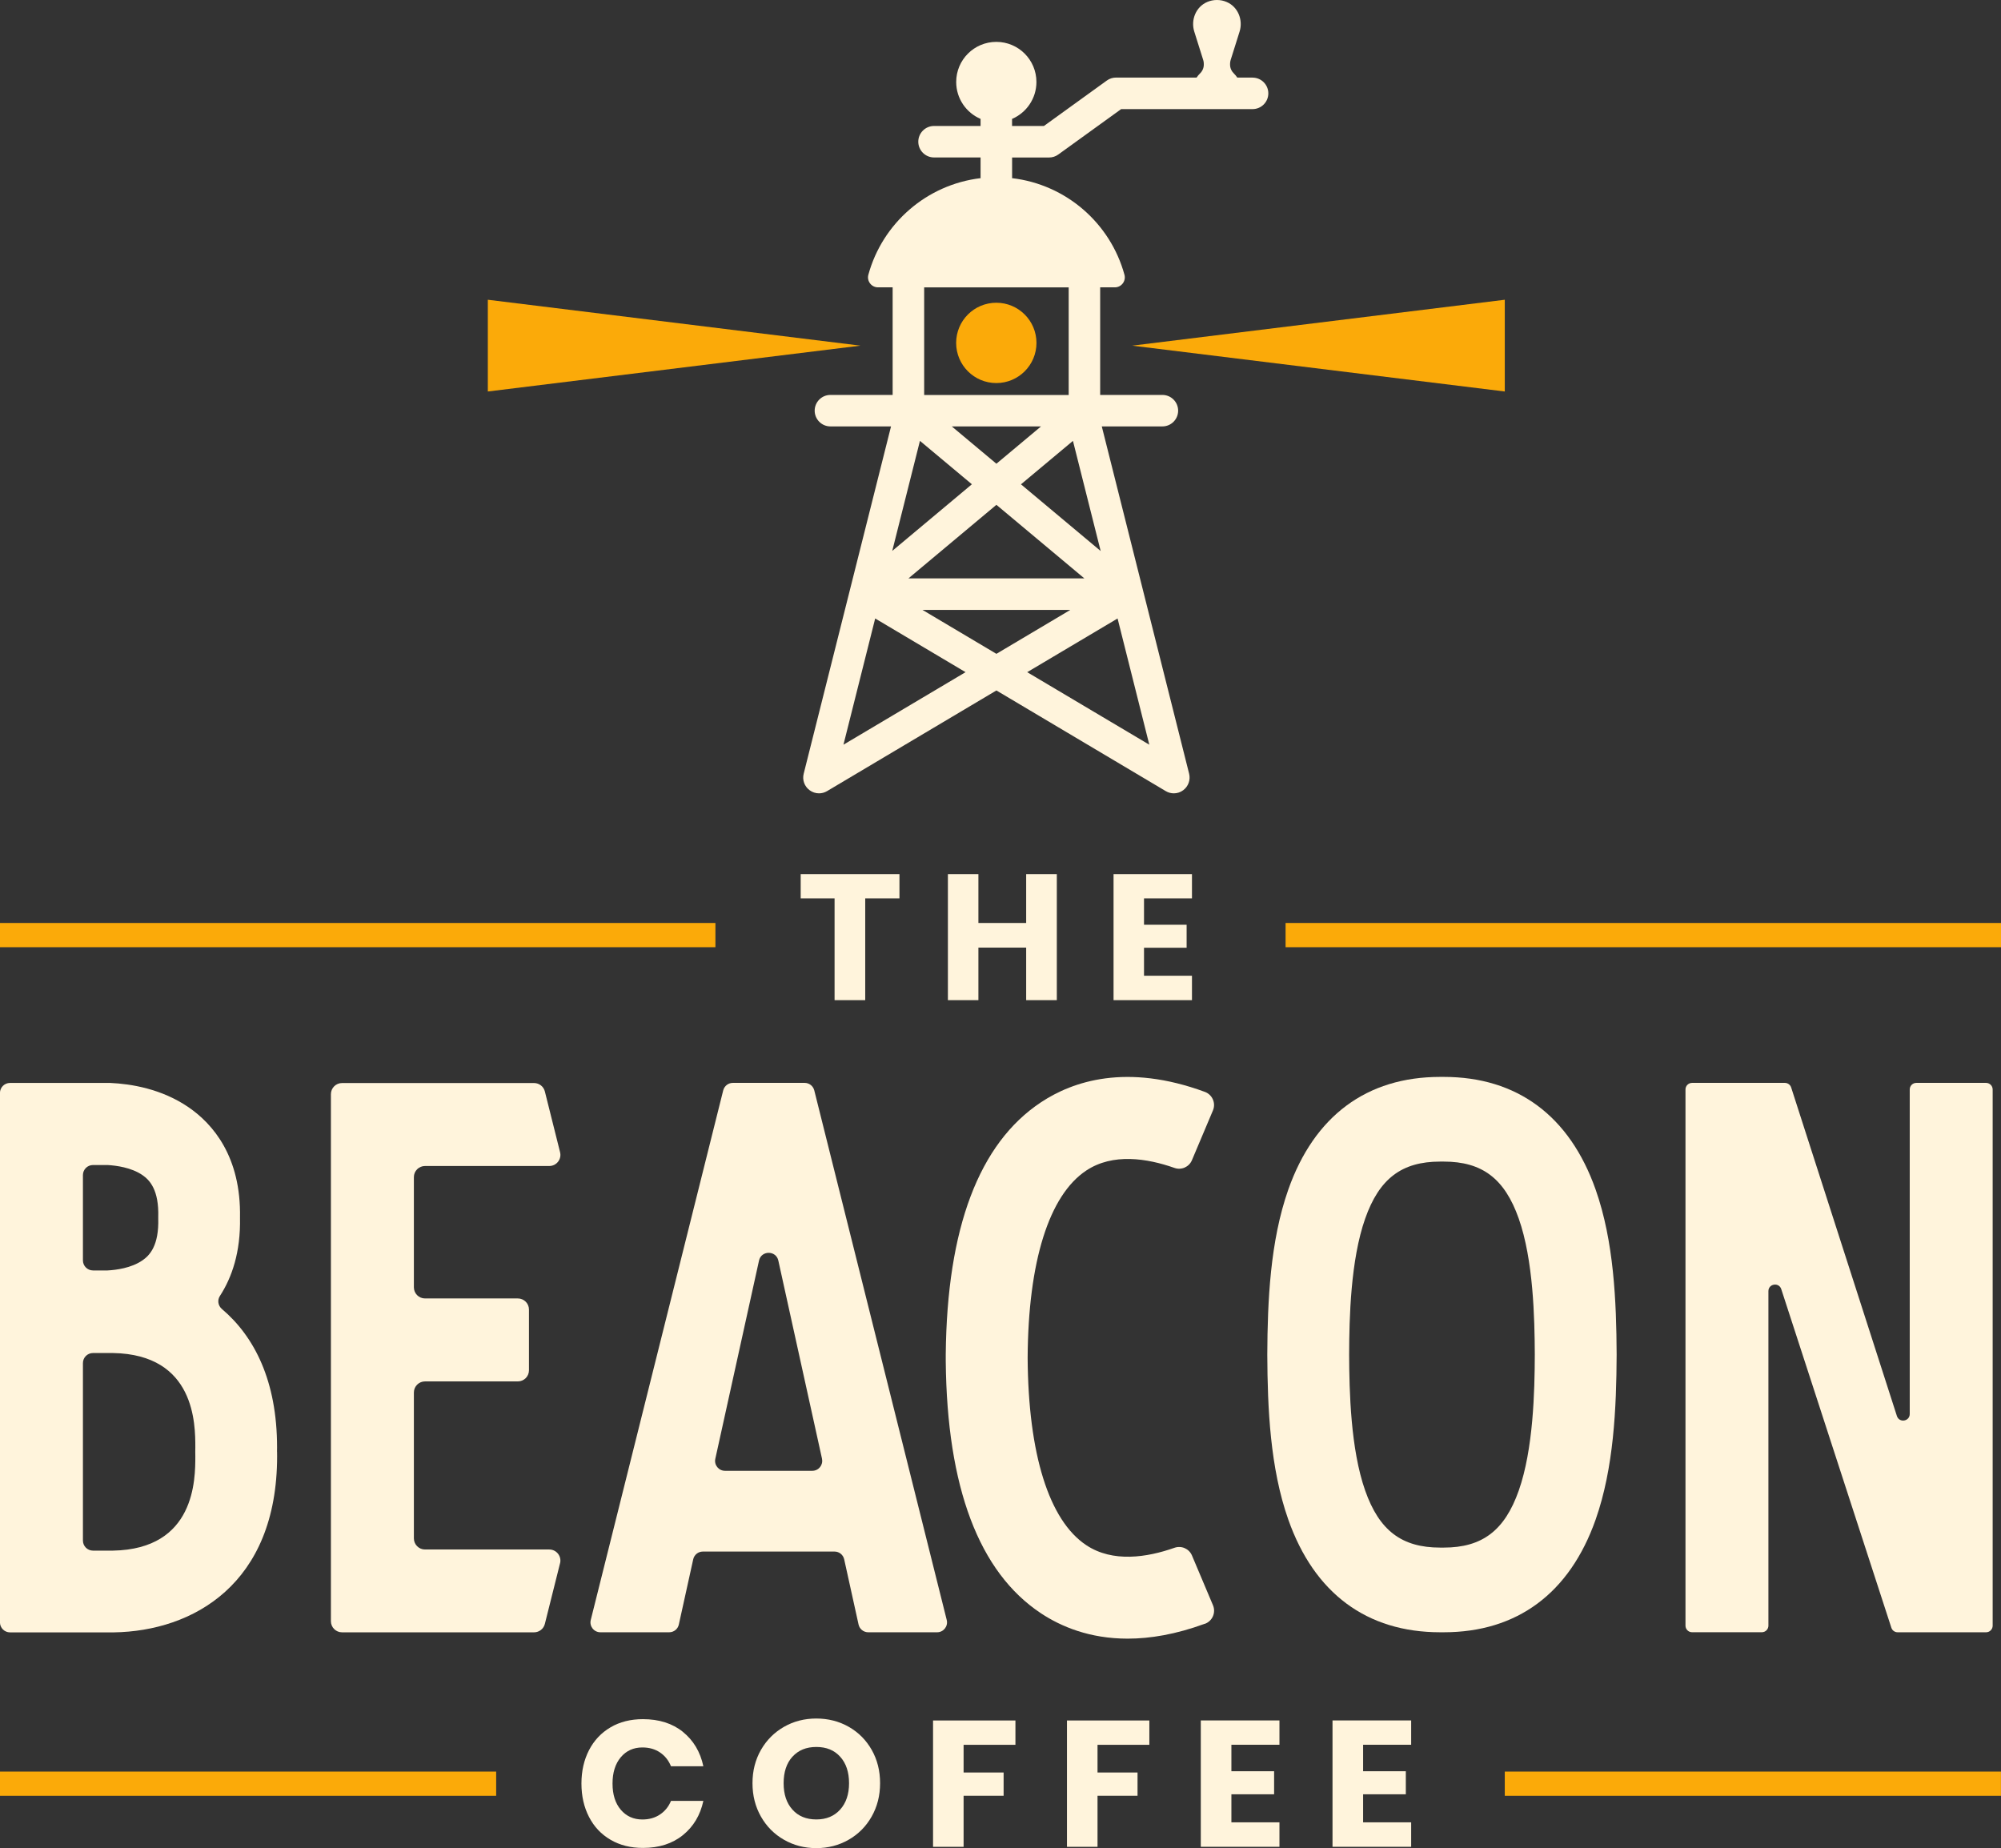 <?xml version="1.0" encoding="UTF-8"?><svg id="Layer_2" xmlns="http://www.w3.org/2000/svg" viewBox="0 0 408.05 376.89"><rect x="0" y="0" width="408.05" height="376.89" fill="#333333" stroke="none"/><defs><style>.cls-1{fill:#fff4dc;}.cls-2{fill:#fbaa09;}</style></defs><g id="Layer_1-2"><g><g><g><g><polygon class="cls-2" points="99.48 61.13 99.48 79.84 175.47 70.49 99.48 61.13"/><polygon class="cls-2" points="306.86 61.13 306.86 79.84 230.88 70.49 306.86 61.13"/></g><circle class="cls-2" cx="203.17" cy="69.93" r="8.19"/></g><rect class="cls-2" x="262.16" y="188.23" width="145.89" height="4.94"/><rect class="cls-2" x="0" y="188.23" width="145.89" height="4.94"/><rect class="cls-2" x="306.86" y="361.29" width="101.18" height="4.94"/><rect class="cls-2" x="0" y="361.29" width="101.18" height="4.94"/></g><g><g><path class="cls-1" d="m56.5,296.07c0,.3.01.59.01.9,0,26.12-17.2,35.69-33.31,35.93h-6.3s-14.86,0-14.86,0c-1.13,0-2.05-.92-2.05-2.05v-107.95c0-1.13.92-2.05,2.05-2.05h14.86s5.58,0,5.58,0c4.26.19,10.48,1.2,15.97,4.96,4.94,3.39,10.73,10.05,10.49,22.52.14,7.01-1.64,12.18-4.1,15.97-.56.86-.37,1.99.41,2.65,6.66,5.65,11.25,14.72,11.25,28.21,0,.3,0,.6-.01.9Zm-39.59-39.03c0,1.13.92,2.05,2.05,2.05h2.97c1.74-.09,4.83-.48,7.11-2.05,1.47-1.01,3.4-3,3.23-8.61,0-.03,0-.06,0-.09,0-.03,0-.06,0-.09.17-5.61-1.76-7.6-3.23-8.61-2.28-1.56-5.36-1.95-7.11-2.05h-2.97c-1.13,0-2.05.92-2.05,2.05v17.41Zm22.91,39.04c0-.3.01-.6.01-.9,0-4.69,0-18.97-16.81-19.25h-4.06c-1.13,0-2.05.92-2.05,2.05v36.2c0,1.13.92,2.05,2.05,2.05h4.06c16.81-.29,16.81-14.56,16.81-19.25,0-.3,0-.6-.01-.9Z"/><path class="cls-1" d="m114.21,318.79l-3.1,12.38c-.25,1.01-1.16,1.72-2.2,1.72h-39.16c-1.25,0-2.27-1.01-2.27-2.27v-107.48c0-1.25,1.02-2.27,2.27-2.27h39.16c1.04,0,1.95.71,2.2,1.72l3.1,12.38c.36,1.43-.72,2.82-2.2,2.82h-25.34c-1.25,0-2.27,1.01-2.27,2.27v22.47c0,1.25,1.01,2.27,2.27,2.27h18.93c1.25,0,2.27,1.01,2.27,2.27v12.38c0,1.25-1.01,2.27-2.27,2.27h-18.93c-1.25,0-2.27,1.01-2.27,2.27v29.74c0,1.25,1.01,2.27,2.27,2.27h25.34c1.48,0,2.56,1.39,2.2,2.82Z"/><path class="cls-1" d="m191.08,332.88h-14.03c-.95,0-1.77-.66-1.97-1.58l-2.93-13.29c-.2-.93-1.02-1.59-1.97-1.59h-26.85c-.95,0-1.77.66-1.97,1.59l-2.93,13.29c-.2.93-1.02,1.58-1.97,1.58h-14.03c-1.31,0-2.28-1.23-1.96-2.51l27.01-108c.23-.9,1.03-1.53,1.96-1.53h14.65c.93,0,1.73.63,1.96,1.53l27.01,108c.32,1.28-.65,2.51-1.96,2.51Zm-23.45-35.38l-8.91-40.42c-.46-2.11-3.48-2.11-3.94,0l-8.91,40.42c-.28,1.26.68,2.45,1.97,2.45h17.81c1.29,0,2.25-1.19,1.97-2.45Z"/><path class="cls-1" d="m245.69,331.14c-5.93,2.18-11.17,3.04-15.74,3.04-7.74,0-13.58-2.46-17.66-5.16-12.65-8.38-19.18-25.67-19.43-51.42h0v-.62c0-.07,0-.14,0-.21,0-.19,0-.38,0-.57h0c.25-25.74,6.78-43.04,19.43-51.41,6.49-4.3,17.44-7.99,33.4-2.12,1.53.56,2.29,2.28,1.66,3.78l-4.29,10.16c-.59,1.39-2.15,2.07-3.56,1.57-5.6-1.97-12.57-3.06-17.98.53-7.61,5.04-11.85,18.59-11.96,38.2.12,19.61,4.35,33.17,11.96,38.21,5.41,3.59,12.39,2.5,17.98.53,1.42-.5,2.98.18,3.57,1.57l4.29,10.16c.63,1.5-.13,3.22-1.66,3.78Z"/><path class="cls-1" d="m329.67,276.25c-.05,10.91-.58,23.12-4.28,33.64-5.3,15.04-16.01,22.99-30.98,22.99-.12,0-.24,0-.36,0-.12,0-.24,0-.36,0-14.97,0-25.68-7.95-30.98-22.99-3.71-10.52-4.23-22.73-4.28-33.64.05-10.91.58-23.12,4.28-33.64,5.3-15.04,16.01-22.99,30.98-22.99.12,0,.24,0,.36,0,.12,0,.24,0,.36,0,14.97,0,25.68,7.95,30.98,22.99,3.71,10.52,4.23,22.73,4.28,33.64Zm-16.69,0c-.03-7.5-.3-19.29-3.27-27.73-2.87-8.15-7.45-11.63-15.3-11.63-.12,0-.24,0-.36,0-.12,0-.24,0-.36,0-7.85,0-12.43,3.48-15.3,11.63-2.97,8.44-3.25,20.23-3.27,27.73.03,7.5.3,19.29,3.27,27.73,2.87,8.15,7.45,11.63,15.3,11.63.12,0,.24,0,.36,0,.12,0,.24,0,.36,0,7.85,0,12.43-3.48,15.3-11.63,2.97-8.44,3.25-20.23,3.27-27.73Z"/><path class="cls-1" d="m406.35,222.19v109.35c0,.74-.6,1.34-1.34,1.34h-18.04c-.58,0-1.1-.37-1.28-.93l-22.45-69.05c-.47-1.45-2.62-1.11-2.62.41v68.22c0,.74-.6,1.34-1.34,1.34h-14.23c-.74,0-1.34-.6-1.34-1.34v-109.35c0-.74.6-1.34,1.34-1.34h18.93c.58,0,1.1.38,1.28.93l21.56,67c.47,1.46,2.62,1.12,2.62-.41v-66.18c0-.74.6-1.34,1.34-1.34h14.23c.74,0,1.34.6,1.34,1.34Z"/></g><path class="cls-1" d="m255.43,15.82h-3.12c-.2-.29-.41-.56-.66-.8-.5-.48-.81-1.13-.81-1.82v-.2c0-.25.04-.5.11-.74l1.36-4.32.47-1.5c.75-2.39-.34-5.07-2.65-6.04-.6-.26-1.27-.4-1.97-.4s-1.36.14-1.97.4c-2.31.98-3.4,3.65-2.65,6.04l.47,1.5,1.36,4.32c.08.24.11.49.11.74v.2c0,.7-.31,1.35-.82,1.83-.25.24-.46.51-.65.79h-16.43c-.68,0-1.33.21-1.88.61l-12.82,9.26h-6.5v-1.44c2.92-1.25,4.97-4.15,4.97-7.53,0-4.52-3.66-8.18-8.18-8.18s-8.18,3.66-8.18,8.18c0,3.38,2.05,6.28,4.97,7.53v1.44h-9.49c-1.77,0-3.21,1.44-3.21,3.21s1.44,3.21,3.21,3.21h9.49v4.06c0,.05.01.1.02.16-11.03,1.31-20.03,9.22-22.9,19.69-.36,1.29.62,2.58,1.96,2.58h2.99v21.94h-12.69c-1.77,0-3.21,1.44-3.21,3.21s1.44,3.21,3.21,3.21h12.36l-17.81,70.83c-.32,1.26.15,2.58,1.2,3.36.57.42,1.24.64,1.92.64.57,0,1.13-.15,1.64-.45l34.54-20.53,34.54,20.53c.51.3,1.07.45,1.64.45.68,0,1.35-.21,1.92-.64,1.04-.78,1.51-2.1,1.2-3.36l-17.81-70.83h12.36c1.77,0,3.21-1.44,3.21-3.21s-1.44-3.21-3.21-3.21h-12.69v-21.94h2.99c1.34,0,2.32-1.28,1.96-2.58-2.87-10.48-11.89-18.4-22.93-19.69,0-.05.02-.1.02-.15v-4.06h7.54c.68,0,1.33-.21,1.88-.61l12.82-9.26h26.8c1.77,0,3.21-1.44,3.21-3.21s-1.44-3.21-3.21-3.21Zm-67.84,74.08l10.6,8.86-16.24,13.59,5.65-22.45Zm6.5-2.94h18.2l-9.1,7.61-9.1-7.61Zm27.03,30.99h-35.86l17.93-15,17.93,15Zm-49.12,33.92l6.47-25.74,18.43,10.95-24.9,14.79Zm16.1-27.49h30.17l-15.08,8.96-15.08-8.96Zm39.8,1.75l6.47,25.74-24.9-14.79,18.43-10.95Zm-3.46-13.77l-16.24-13.59,10.6-8.86,5.65,22.45Zm-6.51-53.75v21.94h-29.47v-21.94h29.47Z"/><g><path class="cls-1" d="m139.26,353.2c2.15,1.73,3.54,4.06,4.17,7h-6.6c-.49-1.19-1.23-2.13-2.24-2.81-1.01-.68-2.2-1.02-3.59-1.02-1.82,0-3.29.67-4.41,2-1.12,1.34-1.68,3.12-1.68,5.36s.56,4.02,1.68,5.34c1.12,1.32,2.59,1.99,4.41,1.99,1.38,0,2.58-.34,3.59-1.02,1.01-.68,1.76-1.6,2.24-2.77h6.6c-.63,2.92-2.02,5.24-4.17,6.98-2.15,1.74-4.87,2.61-8.15,2.61-2.5,0-4.7-.55-6.6-1.66-1.9-1.11-3.36-2.65-4.39-4.65-1.03-1.99-1.55-4.26-1.55-6.82s.52-4.82,1.55-6.82c1.03-1.99,2.5-3.54,4.39-4.65s4.09-1.66,6.6-1.66c3.28,0,6,.86,8.15,2.59Z"/><path class="cls-1" d="m173.08,352.16c1.98,1.13,3.54,2.7,4.68,4.7,1.14,2.01,1.71,4.27,1.71,6.8s-.58,4.8-1.73,6.82c-1.15,2.02-2.72,3.59-4.7,4.72s-4.17,1.7-6.58,1.7-4.6-.57-6.58-1.7-3.55-2.7-4.7-4.72c-1.15-2.02-1.73-4.29-1.73-6.82s.58-4.79,1.73-6.8c1.15-2,2.72-3.57,4.7-4.7,1.98-1.13,4.17-1.69,6.58-1.69s4.63.56,6.62,1.69Zm-11.48,6.09c-1.2,1.32-1.8,3.13-1.8,5.41s.6,4.06,1.8,5.39c1.2,1.34,2.82,2,4.87,2s3.63-.67,4.85-2c1.21-1.34,1.82-3.13,1.82-5.39s-.6-4.06-1.8-5.39c-1.2-1.34-2.82-2-4.87-2s-3.66.66-4.87,1.99Z"/><path class="cls-1" d="m207.07,350.87v4.96h-10.57v5.65h8.16v4.74h-8.16v10.42h-6.23v-25.77h16.8Z"/><path class="cls-1" d="m234.38,350.87v4.96h-10.57v5.65h8.16v4.74h-8.16v10.42h-6.23v-25.77h16.8Z"/><path class="cls-1" d="m251.11,355.83v5.39h8.71v4.7h-8.71v5.72h9.8v4.99h-16.04v-25.77h16.04v4.96h-9.8Z"/><path class="cls-1" d="m277.97,355.83v5.39h8.71v4.7h-8.71v5.72h9.8v4.99h-16.04v-25.77h16.04v4.96h-9.8Z"/></g><g><path class="cls-1" d="m183.42,178.27v4.94h-6.98v20.76h-6.25v-20.76h-6.91v-4.94h20.14Z"/><path class="cls-1" d="m215.51,178.27v25.7h-6.25v-10.72h-9.74v10.72h-6.22v-25.7h6.22v9.96h9.74v-9.96h6.25Z"/><path class="cls-1" d="m233.29,183.21v5.38h8.69v4.69h-8.69v5.71h9.78v4.98h-15.99v-25.7h15.99v4.94h-9.78Z"/></g></g></g></g></svg>